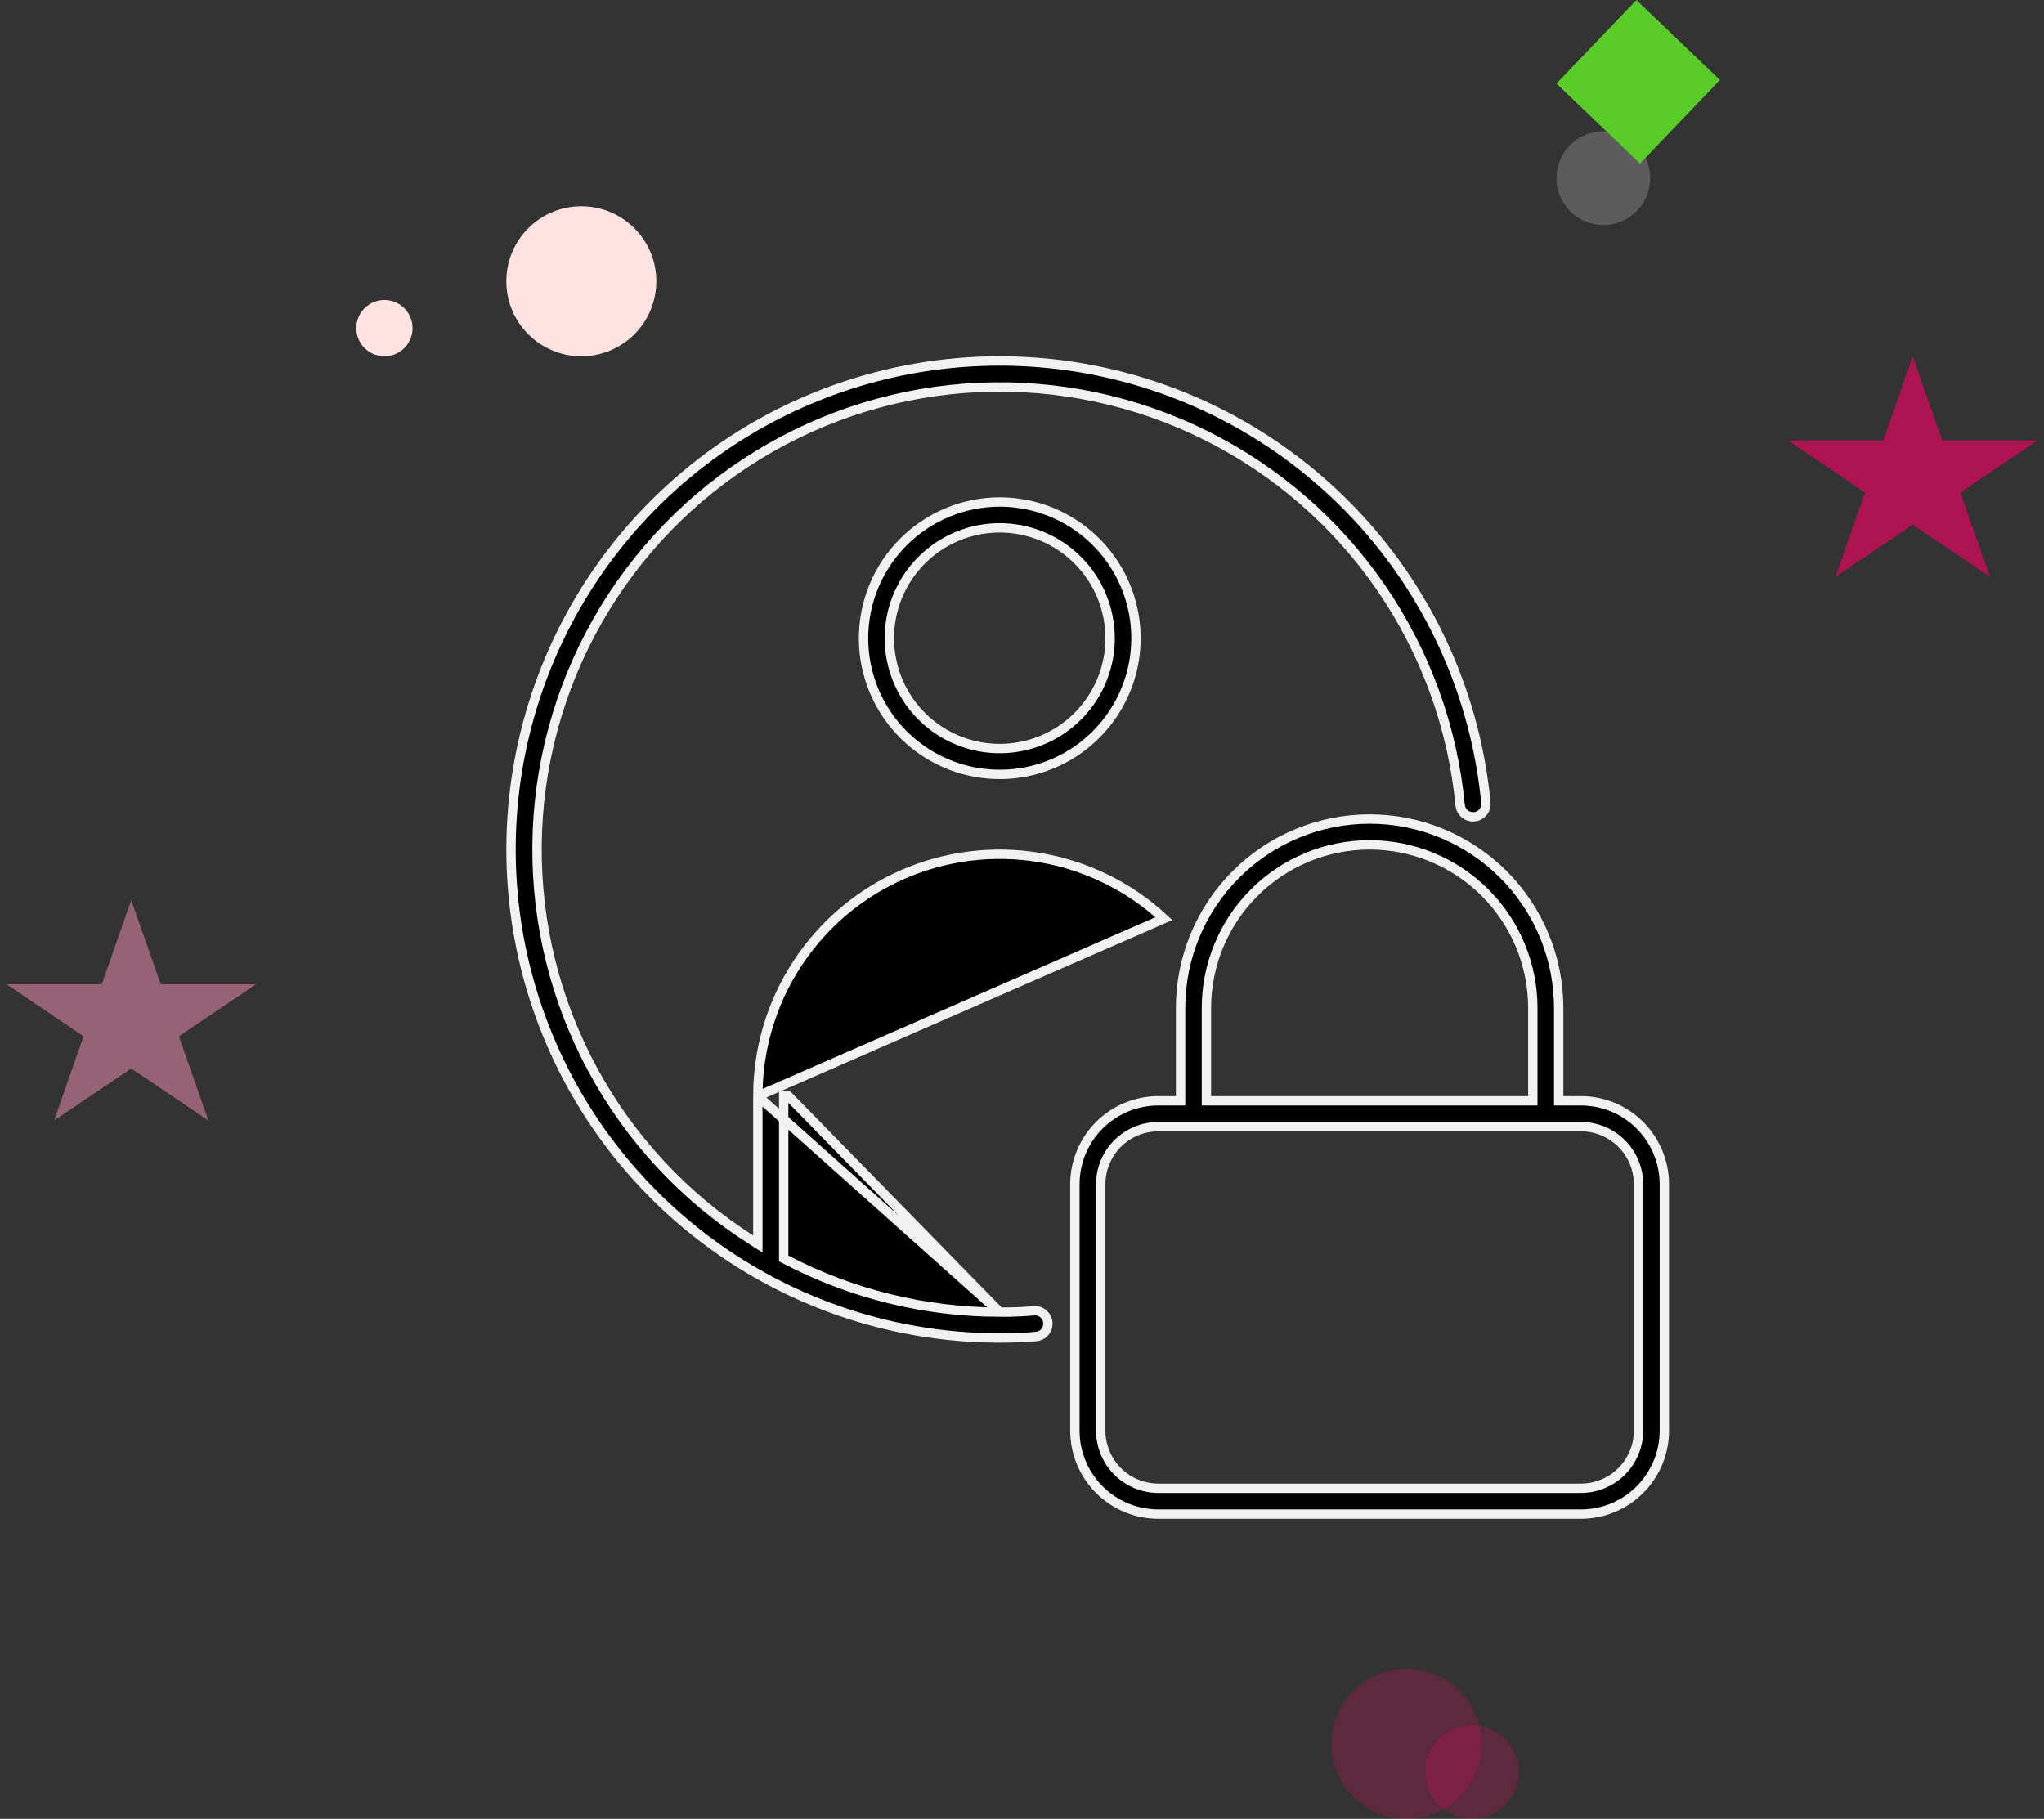 <svg width="109" height="97" viewBox="0 0 109 97" fill="none" xmlns="http://www.w3.org/2000/svg">
<rect x="0" y="0" width="109" height="97" fill="#333333" stroke="none"/>
<path d="M102 19L103.572 23.491H108.657L104.543 26.267L106.114 30.759L102 27.983L97.885 30.759L99.457 26.267L95.343 23.491H100.428L102 19Z" fill="#FF0066" fill-opacity="0.6"/>
<path d="M7 48L8.572 52.491H13.657L9.543 55.267L11.114 59.759L7 56.983L2.885 59.759L4.457 55.267L0.343 52.491H5.428L7 48Z" fill="#D882A4" fill-opacity="0.6"/>
<circle cx="85.5" cy="9.5" r="2.5" fill="white" fill-opacity="0.2"/>
<circle cx="78.5" cy="94.5" r="2.5" fill="#FF0066" fill-opacity="0.2"/>
<circle cx="75" cy="93" r="4" fill="#FF0066" fill-opacity="0.2"/>
<rect x="83" y="4.455" width="6.167" height="6.167" transform="rotate(-46.249 83 4.455)" fill="#59CC29"/>
<circle cx="31" cy="15" r="4" fill="#FFE3E3"/>
<circle cx="20.5" cy="17.5" r="1.5" fill="#FFE3E3"/>
<path d="M53.313 69.979H53.313C49.348 69.974 45.443 69.016 41.926 67.187L41.792 67.117V66.965V58.458V58.458H42.042L53.313 69.979ZM53.313 69.979C54.012 69.979 54.589 69.956 55.129 69.906C55.219 69.898 55.31 69.907 55.396 69.934C55.483 69.961 55.563 70.005 55.633 70.063C55.702 70.121 55.76 70.192 55.802 70.272C55.844 70.352 55.87 70.44 55.878 70.53C55.886 70.62 55.877 70.711 55.85 70.797C55.823 70.884 55.779 70.964 55.722 71.034C55.664 71.103 55.593 71.161 55.513 71.203C55.432 71.245 55.345 71.271 55.255 71.279L55.255 71.279C54.675 71.333 54.059 71.357 53.313 71.357H53.313C48.266 71.359 43.327 69.895 39.096 67.143C34.866 64.391 31.526 60.469 29.482 55.854C27.438 51.24 26.779 46.131 27.584 41.148C28.389 36.166 30.623 31.524 34.016 27.788C37.409 24.052 41.815 21.382 46.697 20.102C51.579 18.822 56.727 18.987 61.517 20.578C66.307 22.169 70.531 25.117 73.677 29.064C76.823 33.011 78.755 37.786 79.238 42.81C79.255 42.992 79.199 43.173 79.083 43.314C78.966 43.455 78.799 43.544 78.617 43.561C78.435 43.579 78.253 43.523 78.112 43.407C77.971 43.29 77.882 43.122 77.865 42.94L77.865 42.94C77.464 38.776 76.01 34.782 73.64 31.334C71.271 27.887 68.064 25.098 64.32 23.231C60.577 21.363 56.42 20.479 52.24 20.66C48.061 20.841 43.996 22.082 40.428 24.266C36.86 26.45 33.906 29.505 31.843 33.145C29.781 36.785 28.678 40.889 28.638 45.072C28.598 49.256 29.622 53.38 31.615 57.059C33.608 60.737 36.503 63.849 40.029 66.1L40.413 66.346V65.89V58.458V58.457M53.313 69.979L40.413 58.457M40.413 58.457C40.412 55.949 41.142 53.494 42.515 51.395C43.888 49.295 45.843 47.642 48.142 46.637C50.441 45.632 52.982 45.32 55.456 45.738C57.929 46.157 60.227 47.287 62.067 48.992L40.413 58.457Z" fill="black" stroke="#F1F1F1" stroke-width="0.5"/>
<path d="M59.199 34.036V34.036C59.197 32.476 58.576 30.98 57.473 29.876C56.37 28.773 54.874 28.152 53.313 28.151H53.313C52.149 28.151 51.011 28.496 50.043 29.143C49.075 29.789 48.321 30.709 47.875 31.784C47.43 32.859 47.313 34.043 47.541 35.185C47.768 36.326 48.328 37.375 49.151 38.198C49.974 39.021 51.023 39.582 52.165 39.809C53.306 40.036 54.49 39.919 55.565 39.474C56.641 39.029 57.56 38.274 58.207 37.306C58.853 36.338 59.199 35.2 59.199 34.036ZM47.273 38.072C46.475 36.878 46.049 35.473 46.049 34.036C46.051 32.111 46.817 30.264 48.179 28.902C49.541 27.541 51.387 26.774 53.313 26.772C54.75 26.772 56.154 27.198 57.349 27.996C58.543 28.795 59.474 29.929 60.024 31.256C60.574 32.584 60.718 34.044 60.438 35.454C60.157 36.863 59.465 38.157 58.45 39.173C57.434 40.189 56.139 40.881 54.73 41.161C53.321 41.441 51.861 41.297 50.533 40.748C49.206 40.198 48.071 39.267 47.273 38.072Z" fill="black" stroke="#F1F1F1" stroke-width="0.5"/>
<path d="M83.12 58.458V58.708H83.37H84.309C85.488 58.709 86.618 59.178 87.451 60.011C88.285 60.845 88.754 61.975 88.755 63.154V76.303C88.754 77.482 88.285 78.612 87.451 79.446C86.618 80.28 85.488 80.749 84.309 80.75H61.767C60.588 80.749 59.458 80.28 58.624 79.446C57.79 78.612 57.322 77.482 57.32 76.303V63.154C57.322 61.975 57.79 60.845 58.624 60.011C59.458 59.178 60.588 58.709 61.767 58.708H62.706H62.956V58.458V53.761C62.956 51.087 64.018 48.523 65.909 46.632C67.799 44.741 70.364 43.679 73.038 43.679C75.712 43.679 78.276 44.741 80.167 46.632C82.058 48.523 83.12 51.087 83.12 53.761V58.458ZM81.491 58.708H81.741V58.458V53.761C81.741 51.453 80.824 49.239 79.192 47.607C77.56 45.975 75.346 45.058 73.038 45.058C70.729 45.058 68.516 45.975 66.883 47.607C65.251 49.239 64.334 51.453 64.334 53.761V58.458V58.708H64.584H81.491ZM87.377 76.304V76.304V63.154V63.154C87.376 62.34 87.052 61.56 86.477 60.985C85.902 60.41 85.123 60.087 84.309 60.086H84.309H61.766H61.766C60.953 60.087 60.173 60.41 59.598 60.985C59.023 61.56 58.7 62.34 58.699 63.154V63.154L58.699 76.304L58.699 76.304C58.7 77.117 59.023 77.897 59.598 78.472C60.173 79.047 60.953 79.371 61.766 79.371H61.766H84.309H84.309C85.123 79.371 85.902 79.047 86.477 78.472C87.052 77.897 87.376 77.117 87.377 76.304Z" fill="black" stroke="#F1F1F1" stroke-width="0.5"/>
</svg>
